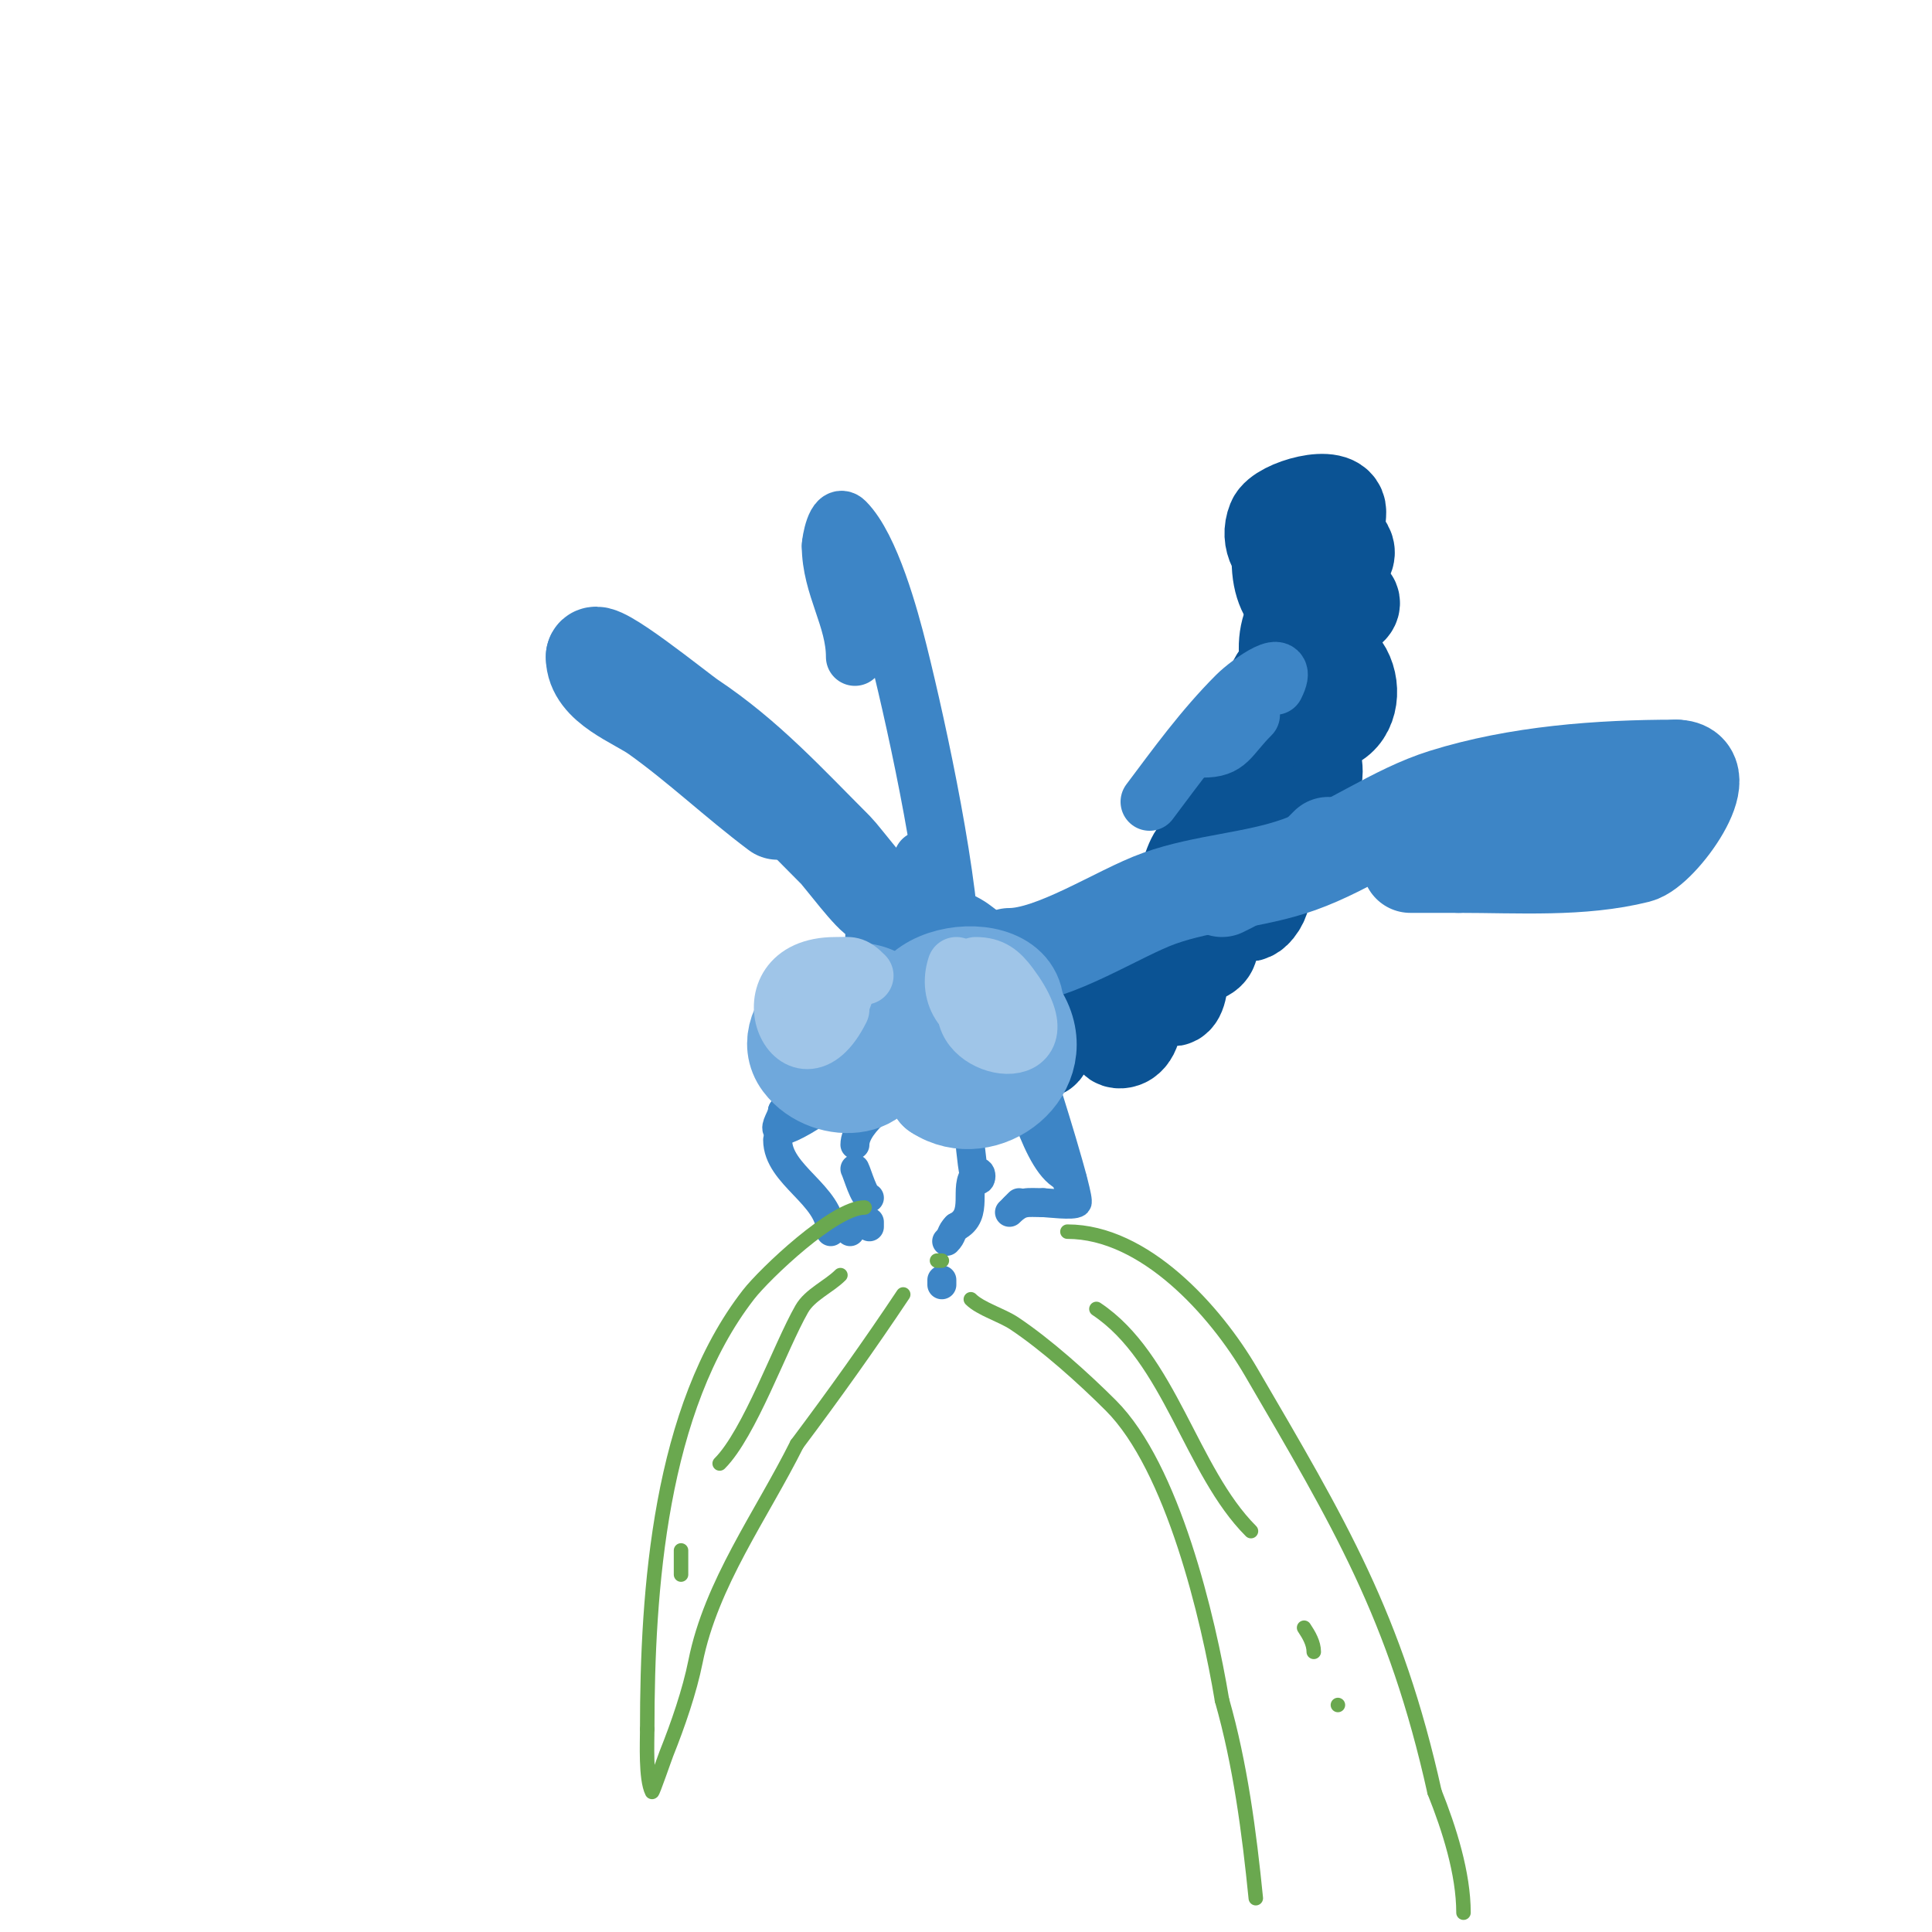 <svg viewBox='0 0 400 400' version='1.1' xmlns='http://www.w3.org/2000/svg' xmlns:xlink='http://www.w3.org/1999/xlink'><g fill='none' stroke='#0b5394' stroke-width='20' stroke-linecap='round' stroke-linejoin='round'><path d='M275,115c0.667,-3 2,-5.927 2,-9c0,-4.257 -11.819,-0.952 -13,2c-3,7.501 8.653,13.347 14,8c4.65,-4.65 -13,-9.429 -13,0c0,20.191 27.184,7 8,7'/><path d='M273,123c-8.259,4.955 -8,13.999 -3,22c1.131,1.81 1.895,5.351 4,5c10.066,-1.678 4.758,-21.936 -8,-11c-5.425,4.65 -6.424,25.285 5,23c2.235,-0.447 0.57,-6.43 0,-7c-12.741,-12.741 -17.117,22 -8,22'/><path d='M263,177c0,-4.194 2.581,-5.703 -1,-10c-6.355,-7.626 -10.354,7.458 -10,11c0.085,0.85 3.834,15.207 8,10c5.468,-6.835 -6.251,-16.749 -12,-11c-2.362,2.362 -6.02,21 -2,21c12.504,0 -4.667,-14.999 -6,-7c-0.274,1.644 0,3.333 0,5'/><path d='M240,196c0,1.333 -0.165,2.677 0,4c0.17,1.364 0.565,2.696 1,4c2.646,7.937 5.181,-4.492 1,-7c-7.42,-4.452 -14.597,13.204 -11,18c0.4,0.533 1.445,0.37 2,0c3.71,-2.473 0.782,-12.739 -3,-14c-4.673,-1.558 -12.477,2.094 -11,8c1.631,6.525 5.078,3.234 3,-3'/><path d='M222,206c-4.833,-2.416 -6.299,0.09 -7,5c-0.287,2.007 0.093,7.814 1,6c5.066,-10.132 -10,-16.071 -10,-6c0,1.441 4.727,-4.636 2,-6c-3.729,-1.865 -7.515,4 -5,4'/><path d='M203,209'/><path d='M202,208c-0.667,-0.333 -1.333,-0.667 -2,-1'/></g>
<g fill='none' stroke='#3d85c6' stroke-width='20' stroke-linecap='round' stroke-linejoin='round'><path d='M193,220c8.622,5.748 19.138,-13.453 8,-23c-2.889,-2.477 -5.179,-3.955 -9,-3c-21.693,5.423 4.279,36.885 10,14'/><path d='M202,208c0,-5.425 -2.68,-4 -8,-4'/><path d='M209,198c9.18,0 22.58,-8.993 31,-12c9.426,-3.366 19.666,-3.666 29,-7c10.48,-3.743 19.593,-10.748 30,-14c15.196,-4.749 32.172,-6 48,-6'/><path d='M347,159c8.802,0 -3.237,16.809 -8,18c-11.624,2.906 -24.483,2 -37,2'/><path d='M302,179c-3.333,0 -6.667,0 -10,0'/><path d='M275,175c-0.667,0.667 -1.333,1.333 -2,2'/><path d='M255,183l-2,1'/><path d='M182,186c-1.237,0 -7.674,-8.674 -9,-10c-9.975,-9.975 -18.411,-19.274 -30,-27c-2.546,-1.698 -20,-15.933 -20,-13'/><path d='M123,136c0,6.009 8.793,8.995 13,12c8.765,6.261 16.437,13.578 25,20'/><path d='M185,194c0.333,0 0.667,0 1,0'/></g>
<g fill='none' stroke='#3d85c6' stroke-width='12' stroke-linecap='round' stroke-linejoin='round'><path d='M197,200c0,-16.441 -6.873,-48.493 -11,-65c-1.735,-6.94 -5.74,-21.74 -11,-27c-1.991,-1.991 -3,4.229 -3,5'/><path d='M172,113c0,8.366 5,14.931 5,23'/><path d='M191,178c0.803,1.606 2,3.205 2,5'/><path d='M238,166c5.494,-7.325 11.122,-15.122 18,-22c2.789,-2.789 11.387,-8.774 8,-2'/><path d='M259,148c-4.755,4.755 -4.611,7 -10,7'/></g>
<g fill='none' stroke='#3d85c6' stroke-width='6' stroke-linecap='round' stroke-linejoin='round'><path d='M209,212c-1.515,0 5.637,9.273 7,12c0.265,0.53 7.729,24.271 7,25c-0.707,0.707 -6.183,0 -7,0'/><path d='M216,249c-3.344,0 -4.5,-0.5 -7,2'/><path d='M209,221c2.438,4.877 6.397,23 13,23'/><path d='M222,245l-1,0'/><path d='M211,249l-1,1'/><path d='M179,216c0,-0.853 -1.108,-1.892 -2,-1c-2.005,2.005 -12.231,15 -15,15'/><path d='M162,230c0,1.088 -1.747,3.253 -1,4c1.323,1.323 15,-7.163 15,-11'/><path d='M178,217l-3,5'/><path d='M161,236c0,7.339 11,11.439 11,19'/><path d='M175,253l1,2'/><path d='M200,224c0,2.81 1.082,19.082 2,20c1.467,1.467 1.467,-2.467 0,-1c-2.649,2.649 0.908,8.546 -4,11'/><path d='M198,254c-1.252,1.252 -0.748,1.748 -2,3'/><path d='M195,266c0,-0.333 0,-0.667 0,-1'/><path d='M186,227c0,-0.611 -9,5.236 -9,10'/><path d='M177,242c0.537,1.074 1.9,6 3,6'/><path d='M180,254l0,-1'/></g>
<g fill='none' stroke='#6fa8dc' stroke-width='20' stroke-linecap='round' stroke-linejoin='round'><path d='M202,219c2.915,-0.972 5.626,-3.251 7,-6c7.947,-15.894 -24.665,-13.996 -20,0c1.472,4.417 3.843,8.371 5,13'/><path d='M194,226c9.684,6.456 24.16,-4.544 17,-16c-1.014,-1.623 -13,-9.718 -13,-3'/><path d='M184,208c-8.509,-8.509 -23.93,4.093 -18,12c5.427,7.236 19.723,6.17 16,-5'/><path d='M175,211c1.724,2.585 1.866,7.268 4,3'/><path d='M175,211c1.333,-0.667 2.509,-2 4,-2c0.943,0 -1.057,2 -2,2c-1.886,0 -2.667,-2.667 -4,-4'/></g>
<g fill='none' stroke='#9fc5e8' stroke-width='12' stroke-linecap='round' stroke-linejoin='round'><path d='M179,202c-2.416,-2.416 -2.803,-2 -6,-2c-19.97,0 -8.193,27.386 1,9'/><path d='M176,201c-0.532,3.19 -3.692,16.308 -10,10'/><path d='M202,200c3.426,0 5.092,1.456 7,4c12.592,16.789 -9,14.383 -9,5'/><path d='M198,200c-2.015,6.045 1.819,12 9,12'/></g>
<g fill='none' stroke='#6aa84f' stroke-width='3' stroke-linecap='round' stroke-linejoin='round'><path d='M179,250c-6.309,0 -20.733,13.799 -24,18c-18.406,23.664 -21,61.109 -21,90'/><path d='M134,358c0,2.782 -0.353,10.294 1,13c0.121,0.242 2.601,-7.002 3,-8c2.345,-5.862 4.775,-12.877 6,-19c3.236,-16.181 13.593,-30.186 21,-45'/><path d='M165,299c7.699,-10.266 14.904,-20.356 22,-31'/><path d='M194,261l1,0'/><path d='M221,255c16.027,0 30.659,16.415 38,29c18.33,31.423 29.902,50.561 38,87'/><path d='M297,371c3.051,7.628 6,16.874 6,25'/><path d='M201,269c1.999,1.999 6.397,3.265 9,5c6.629,4.42 14.346,11.346 20,17c12.822,12.822 20.163,43.975 23,61'/><path d='M253,352c3.776,13.216 5.634,27.343 7,41'/><path d='M227,271c15.246,10.164 19.543,33.543 32,46'/><path d='M270,337c0.996,1.494 2,3.205 2,5'/><path d='M277,353l0,0'/><path d='M174,264c-2.375,2.375 -6.309,4.04 -8,7c-4.482,7.843 -10.817,25.817 -17,32'/><path d='M141,321c0,1.667 0,3.333 0,5'/></g>
</svg>